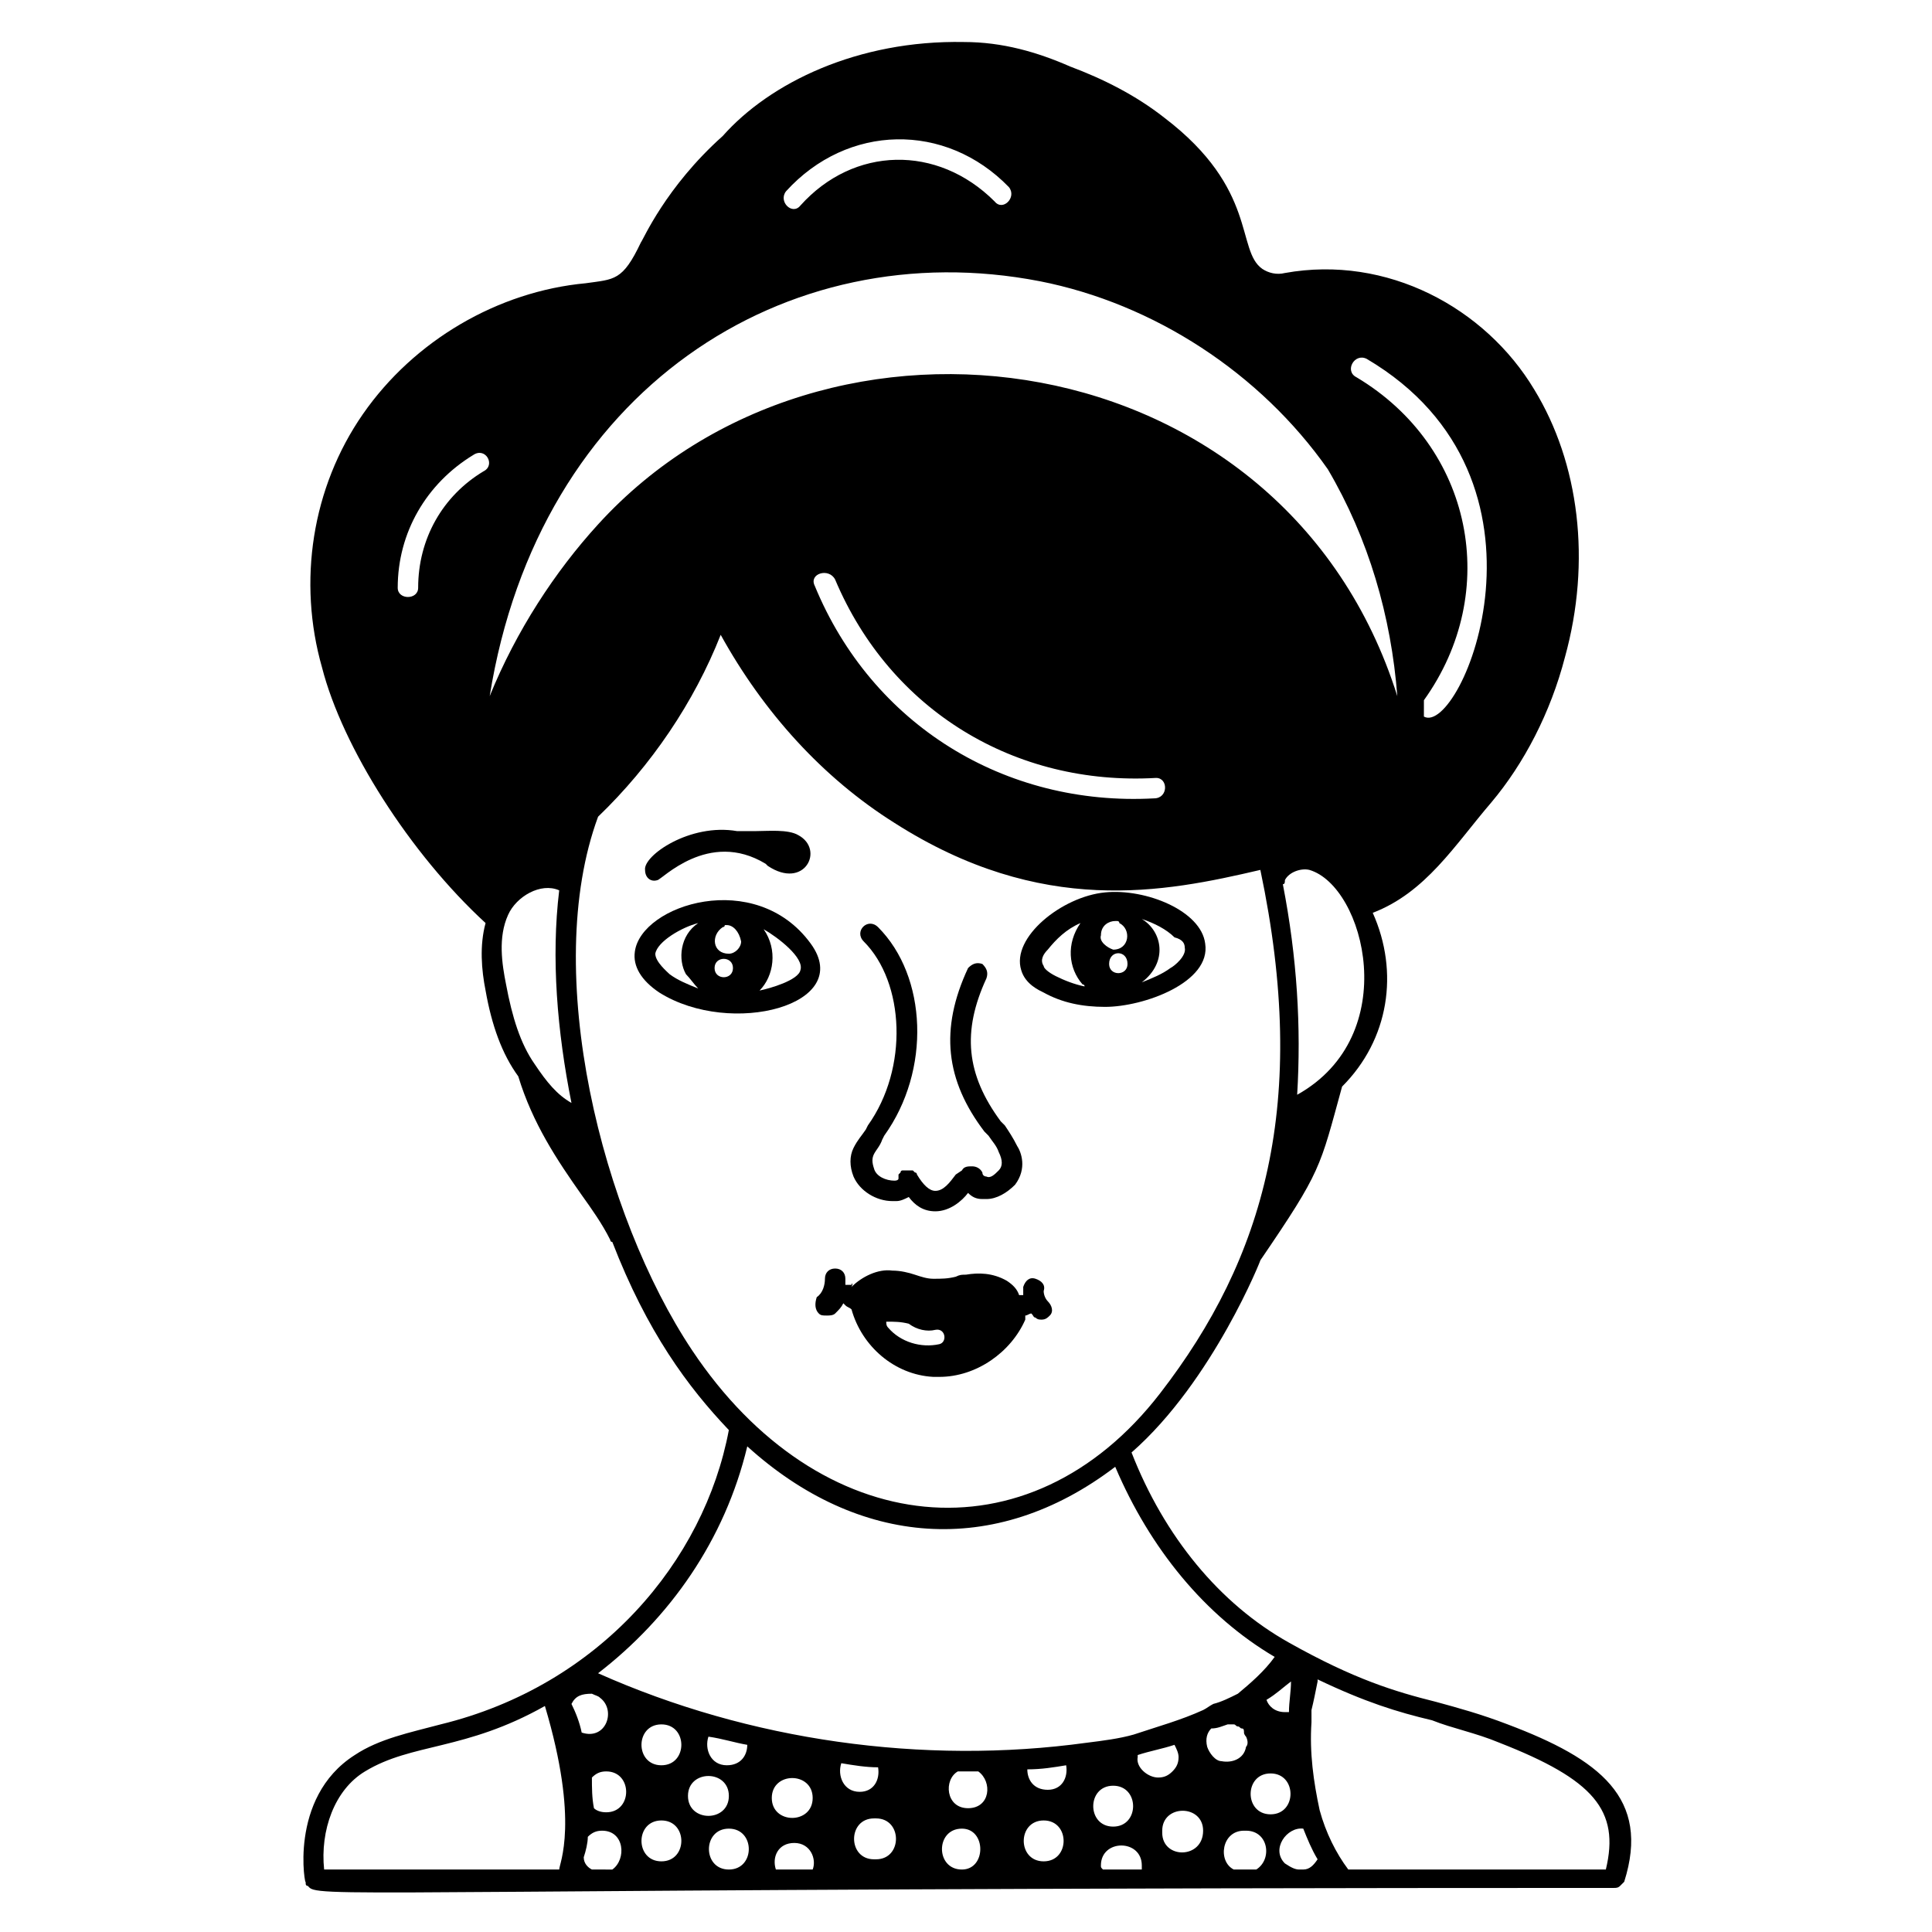 <?xml version="1.0" encoding="UTF-8"?>
<!-- Uploaded to: ICON Repo, www.svgrepo.com, Generator: ICON Repo Mixer Tools -->
<svg fill="#000000" width="800px" height="800px" version="1.1" viewBox="144 144 512 512" xmlns="http://www.w3.org/2000/svg">
 <g>
  <path d="m380.5 462.3h1.082c1.082 0 2.168-0.543 3.25-1.082 1.625 2.168 3.793 3.793 7.043 3.793 3.793 0 7.043-2.707 8.668-4.875 1.082 1.082 2.168 1.625 3.793 1.625h1.082c2.707 0 5.418-1.625 7.586-3.793 3.25-4.332 1.625-8.668 0.543-10.293-1.082-2.168-2.168-3.793-3.25-5.418l-1.082-1.082c-9.211-12.461-10.293-23.836-3.793-37.922 0.543-1.625 0-2.707-1.082-3.793-1.625-0.543-2.707 0-3.793 1.082-7.586 16.25-5.961 29.797 4.332 43.34l1.082 1.082c1.082 1.625 2.168 2.707 2.707 4.332 1.082 2.168 1.082 3.793 0 4.875-1.082 1.082-2.168 2.168-3.25 1.625 0 0-1.082 0-1.082-1.082-0.543-1.082-1.625-1.625-2.707-1.625s-2.168 0-2.707 1.082l-1.629 1.086c-1.625 2.168-3.25 4.332-5.418 4.332-1.625 0-3.25-1.625-4.875-4.332 0 0 0-0.543-0.543-0.543l-0.543-0.543h-0.543-0.543-0.543-0.543-0.543s-0.543 0-0.543 0.543l-0.543 0.543v0.543 0.543s0 0.543-1.082 0.543c-2.168 0-4.875-1.082-5.418-3.25-0.543-1.625-0.543-2.707 0-3.793 0.543-1.082 1.625-2.168 2.168-3.793l0.543-1.082c12.461-17.336 11.375-42.254-1.625-55.258-2.707-2.707-6.5 1.082-3.793 3.793 10.836 10.836 11.918 33.586 1.082 48.754l-0.543 1.082c-1.082 1.625-2.168 2.707-3.25 4.875-1.082 2.168-1.082 4.875 0 7.586 1.637 3.793 5.973 6.5 10.305 6.5z"/>
  <path d="m318.2 377.25c1.082 0 13.543-13.543 28.711-4.332l0.543 0.543c9.75 6.5 15.168-4.332 8.125-8.125-2.707-1.625-8.125-1.082-11.375-1.082h-4.875c-12.461-2.168-24.918 6.5-24.379 10.293 0 2.16 1.625 3.246 3.25 2.703z"/>
  <path d="m358.83 394.04c-14.625-20.043-44.965-10.293-46.59 2.168-0.543 3.793 1.625 7.586 6.5 10.836 18.961 11.918 52.008 3.25 40.09-13.004zm-18.422-0.543c0 1.625-1.625 3.25-3.25 3.25-4.332 0-4.875-4.875-1.625-7.043 0 0 0.543 0 0.543-0.543h0.543c1.625 0.004 3.25 1.629 3.789 4.336zm-2.164 7.043c0 3.25-4.875 3.25-4.875 0s4.875-3.25 4.875 0zm-20.586-3.789c0.543-3.25 7.043-7.043 11.375-8.125-4.875 3.25-5.418 9.75-3.25 13.543 1.082 1.082 2.168 2.707 3.25 3.793-2.707-1.082-5.418-2.168-7.586-3.793-0.539-0.543-3.789-3.254-3.789-5.418zm27.629 9.75c3.793-3.793 4.875-10.836 1.082-16.25 3.793 2.168 10.836 7.586 9.75 10.836-0.539 2.703-8.125 4.871-10.832 5.414z"/>
  <path d="m420.59 407.04c4.875 2.707 10.293 3.793 16.25 3.793 10.293 0 28.172-6.5 26.543-16.793-1.082-8.668-15.711-14.625-26.543-13.543-11.375 1.082-24.918 11.918-22.211 20.586 1.082 3.793 4.875 5.418 5.961 5.957zm15.168-15.168c0-2.707 2.168-3.793 3.793-3.793h0.543s0.543 0 0.543 0.543c3.25 1.625 2.707 7.043-1.625 7.043-1.629-0.543-3.797-2.168-3.254-3.793zm7.043 7.586c0 3.25-4.875 3.25-4.875 0-0.004-3.793 4.875-3.793 4.875 0zm15.168-4.336c0.543 2.168-2.707 4.875-3.793 5.418-2.168 1.625-4.875 2.707-7.586 3.793 7.043-5.418 5.418-13.543 0-16.793 3.25 1.082 6.5 2.707 8.668 4.875 2.168 0.543 2.711 1.625 2.711 2.707zm-36.297 0.543c2.168-2.707 4.875-5.418 8.668-7.043-3.793 5.418-3.25 11.918 0.543 16.25 0 0 0.543 0 0.543 0.543-2.707-0.543-5.418-1.625-7.586-2.707-2.168-1.082-3.25-2.168-3.25-2.707-1.086-1.625 0-3.25 1.082-4.336z"/>
  <path d="m260.77 600.98c-8.125 2.168-16.25 3.793-22.754 8.125-17.879 11.375-13 35.754-13 33.586v0.543s0 0.543 0.543 0.543l0.543 0.543c3.25 2.707 30.879 0 345.62 0 0.543 0 1.082 0 1.625-0.543 0.543-0.543 0.543-0.543 1.082-1.082 7.043-22.211-6.5-32.504-30.879-41.715-7.043-2.707-13-4.332-18.961-5.961-10.836-2.707-21.668-5.961-39.004-15.711-18.418-10.293-33.047-28.172-41.715-50.383 21.668-18.961 34.672-52.008 34.129-50.922 16.25-23.836 15.711-24.379 21.668-46.047 12.461-12.461 15.168-30.336 8.125-46.047 14.086-5.418 21.668-17.879 31.422-29.254 8.668-10.293 15.711-23.836 19.504-38.461 7.043-25.461 3.793-51.465-8.125-70.965-13-21.668-39.004-35.754-66.09-30.879-2.168 0.543-4.332 0-5.961-1.082-7.043-4.875-1.082-21.129-26.004-40.09-7.586-5.961-16.25-10.293-24.918-13.543-8.668-3.793-17.879-6.5-28.172-6.5-28.172-0.543-51.465 10.836-63.926 24.918-15.168 13.543-21.129 27.629-21.668 28.172-4.875 10.293-7.043 9.75-14.625 10.836-23.293 2.168-45.504 15.168-59.047 34.672-13.543 19.504-17.336 44.422-10.836 67.176 5.414 21.125 23.293 49.293 43.336 67.711-1.625 5.961-1.082 12.461 0 17.879 1.625 9.211 4.332 16.793 8.668 22.754 3.793 12.461 10.293 22.211 16.793 31.422 2.707 3.793 5.418 7.586 7.586 11.918 0 0.543 0.543 0.543 0.543 0.543 9.211 23.836 20.043 38.461 30.879 49.84-6.504 34.664-34.133 67.711-76.387 78.004zm227.53 38.465c-1.082 0-2.168-0.543-3.793-1.625-3.793-3.793 0.543-9.75 4.875-9.211 1.082 2.707 2.168 5.418 3.793 8.125-1.082 1.625-2.168 2.707-3.793 2.707zm-17.336 0c-4.332-2.168-3.25-10.293 2.707-10.293h0.543c5.961 0 7.043 7.586 2.707 10.293zm-170.1 0c-1.082-0.543-2.168-1.625-2.168-3.25 0.543-1.625 1.082-3.793 1.082-5.418 1.082-1.082 2.168-1.625 3.793-1.625 5.961 0 6.5 7.586 2.707 10.293zm2.164-45.508c4.332 3.25 1.625 11.375-4.875 9.211-0.543-2.707-1.625-5.418-2.707-7.586 1.082-2.168 2.707-2.707 5.418-2.707 1.082 0.539 1.625 0.539 2.164 1.082zm56.34 26.547c0 7.043-10.836 7.043-10.836 0 0.004-7.043 10.836-7.043 10.836 0zm-22.211-0.543c0 7.043-10.836 7.043-10.836 0 0.004-7.043 10.836-7.043 10.836 0zm0 19.504c-7.043 0-7.043-10.836 0-10.836s7.043 10.836 0 10.836zm-17.875-27.629c-7.043 0-7.043-10.836 0-10.836s7.043 10.836 0 10.836zm0 25.461c-7.043 0-7.043-10.836 0-10.836s7.043 10.836 0 10.836zm-18.418-22.211c1.082-1.082 2.168-1.625 3.793-1.625 7.043 0 7.043 10.836 0 10.836-1.625 0-2.707-0.543-3.25-1.082-0.543-2.711-0.543-5.422-0.543-8.129zm53.629 17.336c4.332 0 5.961 4.332 4.875 7.043h-9.75c-1.082-3.254 0.543-7.043 4.875-7.043zm44.965-18.961h3.793c3.793 2.707 3.25 9.75-2.707 9.75-5.961 0-6.5-7.586-2.707-9.75h1.621zm-0.543 26.004c-7.043 0-7.043-10.836 0-10.836 6.5 0 6.5 10.836 0 10.836zm-22.75-2.711h-0.543c-7.043 0-7.043-10.836 0-10.836h0.543c7.039 0 7.039 10.836 0 10.836zm44.422-10.293c7.043 0 7.043 10.836 0 10.836-7.043 0-7.043-10.836 0-10.836zm18.418-9.207c7.043 0 7.043 10.836 0 10.836-7.043-0.004-7.043-10.836 0-10.836zm-3.25 21.125c0-7.043 10.836-7.043 10.836 0v1.082h-10.293c-0.543-0.539-0.543-0.539-0.543-1.082zm33.586-37.379h1.625c0.543 0 0.543 0.543 1.082 0.543 0.543 0 0.543 0.543 1.082 0.543 0.543 0 0.543 0.543 0.543 1.082 0 0.543 0.543 1.082 0.543 1.082 0.543 1.082 0.543 2.168 0 2.707-0.543 3.25-3.793 4.332-6.5 3.793-1.625 0-3.25-2.168-3.793-3.793-0.543-2.168 0-3.793 1.082-4.875 1.629 0 2.711-0.539 4.336-1.082zm11.375 23.836c-7.043 0-7.043-10.836 0-10.836 7.043 0 7.043 10.836 0 10.836zm5.418-35.211c0 2.707-0.543 5.418-0.543 8.125h-1.082c-2.707 0-4.332-1.625-4.875-3.25 2.707-1.625 4.332-3.25 6.5-4.875zm-23.293 39.547c0 7.586-10.836 7.586-10.836 0.543v-0.543c0-7.043 10.836-7.043 10.836 0zm-7.586-22.754c0.543 1.082 1.082 2.168 1.082 3.25 0 1.625-0.543 2.707-1.625 3.793-1.082 1.082-2.168 1.625-3.793 1.625-2.707 0-5.961-2.707-5.418-5.418v-0.543c3.254-1.082 6.504-1.625 9.754-2.707zm-28.711 5.418c0.543 3.25-1.082 6.5-4.875 6.5s-5.418-2.707-5.418-5.418c3.793 0 7.043-0.543 10.293-1.082zm-49.84 0.539c0.543 3.25-1.082 6.5-4.875 6.5-4.332 0-5.961-4.332-4.875-7.586 3.25 0.547 6.5 1.086 9.75 1.086zm-34.668-5.957c0 2.707-1.625 5.418-5.418 5.418-4.332 0-5.961-4.332-4.875-7.586 3.789 0.543 7.039 1.625 10.293 2.168zm-101.3 7.043c12.461-7.586 26.543-5.418 47.672-17.336 9.211 30.879 3.793 41.715 3.793 43.34h-62.301c-1.082-10.293 2.711-21.129 10.836-26.004zm300.66-7.586c24.918 9.75 31.961 17.879 28.172 33.586h-68.258c-3.25-4.332-5.961-9.75-7.586-15.711-1.625-7.586-2.707-15.168-2.168-23.293v-0.543-2.707c0.543-2.168 1.082-4.875 1.625-7.586v-0.543c12.461 5.961 21.129 8.668 30.336 10.836 5.418 2.168 11.379 3.254 17.879 5.961zm-91.555-250.28c-39.547 2.168-74.758-19.504-89.926-56.34-1.625-3.25 3.793-4.875 5.418-1.625 14.625 34.672 47.672 54.715 85.051 52.547 3.25 0 3.25 5.418-0.543 5.418zm-30.336-137.06c30.336 5.961 58.508 24.379 76.383 49.84 10.836 18.418 16.793 39.004 18.418 60.133-29.797-94.805-151.68-111.6-211.82-45.504-11.375 12.461-21.668 28.172-28.711 45.504 13.004-81.262 78.555-122.98 145.73-109.97zm101.85 111.05c20.586-28.711 13-67.176-17.879-85.594-3.25-1.625-0.543-6.5 2.707-4.875 54.172 31.961 24.918 100.22 15.168 94.805 0.004-1.629 0.004-2.711 0.004-4.336zm-113.77-132.18c-15.168-15.168-37.379-14.625-51.465 1.082-2.168 2.707-5.961-1.082-3.793-3.793 16.25-17.879 42.254-18.418 59.047-1.082 2.172 2.711-1.621 6.504-3.789 3.793zm-135.43 71.508c-10.836 6.5-17.336 17.879-17.336 30.879 0 3.25-5.418 3.25-5.418 0 0-14.625 7.586-27.629 20.043-35.211 3.254-2.168 5.965 2.707 2.711 4.332zm215.61 165.23c1.082-17.879 0-36.297-3.793-55.797 0.543 0 0.543-0.543 0.543-1.082 1.082-2.168 4.332-3.25 6.5-2.707 14.629 4.328 24.922 43.875-3.25 59.586zm-209.11-47.672c2.168-4.875 8.668-8.668 13.543-6.5-2.168 17.879-0.543 37.379 3.25 56.34-3.793-2.168-6.5-5.418-9.75-10.293-3.793-5.418-5.961-12.461-7.586-21.129-1.082-5.418-2.168-12.461 0.543-18.418zm23.836-26.004c14.086-13.543 25.461-30.336 32.504-48.215 11.375 20.586 27.086 37.922 46.047 49.84 39.004 24.918 71.508 18.418 96.969 12.461 13 61.758 1.082 102.93-26.543 138.68-34.672 44.965-90.469 39.004-124.05-11.375-23.84-35.758-40.09-100.22-24.922-141.39zm39.547 166.85c29.254 26.543 65.551 29.797 97.512 5.418 9.211 21.668 23.836 39.547 42.254 50.383-2.707 3.793-6.5 7.043-9.75 9.75-2.168 1.082-4.332 2.168-6.5 2.707-1.082 0.543-1.625 1.082-2.707 1.625-5.961 2.707-11.918 4.332-18.418 6.5-3.793 1.082-8.125 1.625-12.461 2.168-43.34 5.961-89.387-0.543-129.47-18.418 18.957-14.625 33.582-35.211 39.543-60.133z"/>
  <path d="m360.99 492.09c0.543 0.543 1.082 0.543 2.168 0.543 0.543 0 1.625 0 2.168-0.543 1.082-1.082 1.625-1.625 2.168-2.707 0 0 0.543 0.543 0.543 0.543 0.543 0.543 1.082 0.543 1.625 1.082 2.707 9.75 11.375 17.336 21.668 17.879h1.625c9.75 0 18.961-6.5 22.754-15.168v-0.543-0.543c0.543 0 1.082-0.543 1.625-0.543 0.543 0.543 0.543 1.082 1.082 1.082 0.543 0.543 1.082 0.543 1.625 0.543 1.082 0 1.625-0.543 2.168-1.082 1.082-1.082 0.543-2.707-0.543-3.793-0.543-0.543-1.082-1.625-1.082-2.707 0.543-1.625-0.543-2.707-2.168-3.25s-2.707 0.543-3.25 2.168v2.168h-0.543-0.543c-0.543-1.625-1.625-2.707-3.25-3.793-3.793-2.168-7.586-2.168-10.836-1.625-1.082 0-1.625 0-2.707 0.543-2.168 0.543-3.793 0.543-5.961 0.543-1.625 0-3.25-0.543-4.875-1.082-1.625-0.543-3.793-1.082-5.961-1.082-3.793-0.543-8.125 1.625-10.836 4.332 0.547-1.094 0.004-1.094 0.004-0.551h-1.625v-1.625c0-1.625-1.082-2.707-2.707-2.707s-2.707 1.082-2.707 2.707-0.543 3.793-2.168 4.875c-0.543 1.625-0.543 3.25 0.539 4.336zm23.836 2.707c2.168 1.625 4.875 2.168 7.043 1.625 2.707-0.543 3.25 3.25 1.082 3.793-4.875 1.082-10.293-0.543-13.543-4.332-0.543-0.543-0.543-1.082-0.543-1.625 2.172-0.004 3.797-0.004 5.961 0.539z"/>
 </g>
</svg>
